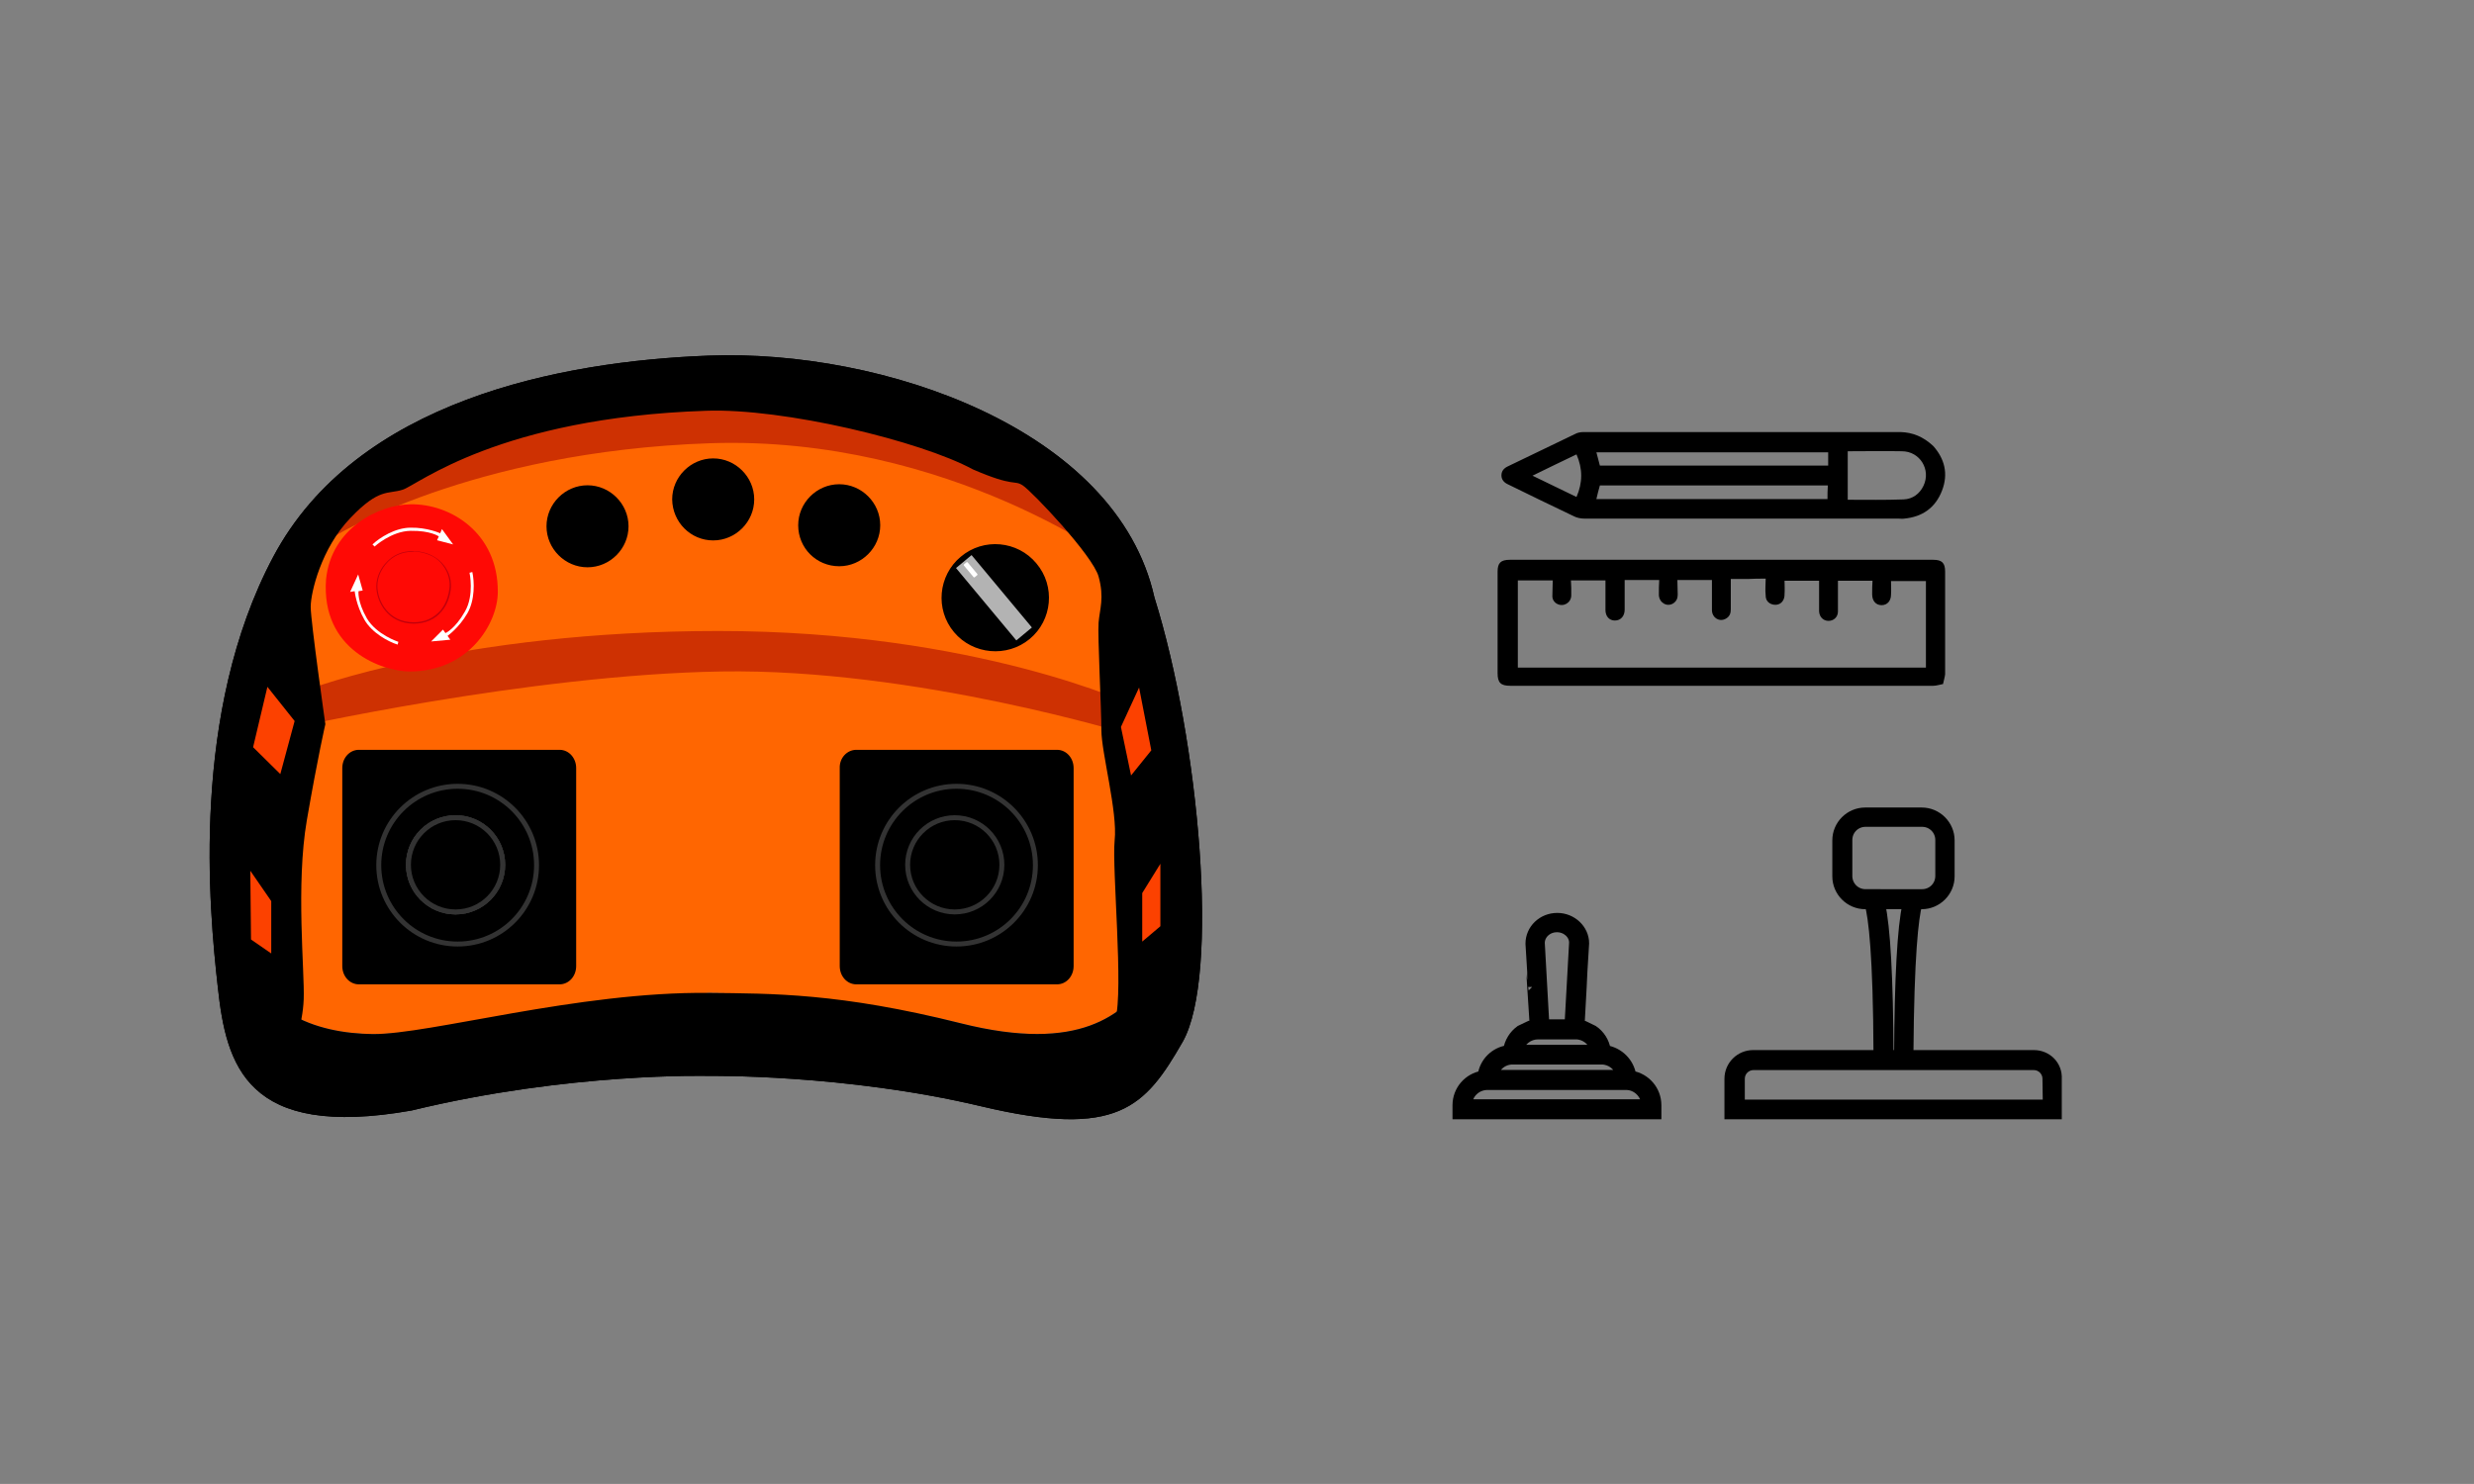 <?xml version="1.0" encoding="utf-8"?>
<!-- Generator: Adobe Illustrator 26.0.1, SVG Export Plug-In . SVG Version: 6.00 Build 0)  -->
<svg version="1.1" id="Livello_1" xmlns="http://www.w3.org/2000/svg" xmlns:xlink="http://www.w3.org/1999/xlink" x="0px" y="0px"
	 viewBox="0 0 708.7 425.2" style="enable-background:new 0 0 708.7 425.2;" xml:space="preserve">
<rect x="0" y="0" width="708.7" height="425.2" fill="#808080" stroke="none"/>
<style type="text/css">
	.st0{fill:none;}
	.st1{fill-rule:evenodd;clip-rule:evenodd;fill:#FF6601;}
	.st2{fill-rule:evenodd;clip-rule:evenodd;fill:#CE3102;}
	.st3{fill-rule:evenodd;clip-rule:evenodd;}
	.st4{fill-rule:evenodd;clip-rule:evenodd;fill:#FC4100;}
	
		.st5{fill-rule:evenodd;clip-rule:evenodd;stroke:#000000;stroke-width:0.499;stroke-linecap:round;stroke-linejoin:round;stroke-miterlimit:22.926;}
	
		.st6{fill-rule:evenodd;clip-rule:evenodd;fill:#B3B3B3;stroke:#000000;stroke-width:0.499;stroke-linecap:round;stroke-linejoin:round;stroke-miterlimit:22.926;}
	
		.st7{fill-rule:evenodd;clip-rule:evenodd;fill:#FFFFFF;stroke:#FFFFFF;stroke-width:0.499;stroke-linecap:round;stroke-linejoin:round;stroke-miterlimit:22.925;}
	.st8{fill:#FF0905;}
	.st9{fill:#C2000B;}
	.st10{fill:#FFFFFF;}
	
		.st11{fill-rule:evenodd;clip-rule:evenodd;stroke:#333333;stroke-width:1.417;stroke-linecap:round;stroke-linejoin:round;stroke-miterlimit:22.926;}
	.st12{fill:none;stroke:#333333;stroke-width:1.417;stroke-linecap:round;stroke-linejoin:round;stroke-miterlimit:22.926;}
	.st13{stroke:#000000;stroke-width:2.835;stroke-miterlimit:10;}
</style>
<g id="Livello_1_00000180339307646976573110000008791325692839057033_">
	<rect y="0" class="st0" width="708.7" height="425.2"/>
</g>
<g>
	<path class="st1" d="M328.9,281.2c-7.5,9.1-19.1,20.7-53.7,12c-34.7-8.7-72.2-8.7-72.2-8.7s-79.9,11.9-96.2,11.8
		c-16.3-0.2-34.8-6.2-37.7-28.6c-2.9-22.3-2-29.6-2-29.6s1.2,2.4,1.7-4.7c0.6-7.2,1.4-12.1,1.4-14.4s-2.6-4.4-2-8.6
		s3.8-20.1,4.3-21.6c0.6-1.4,3.5,0.4,6.4-10.5s14.2-34,28.9-44.5c15.7-11.3,57.6-24.6,95.2-25.5c18.7-0.4,82.5,8.7,102.7,34.2
		c13.3,16.8,14.8,25.7,15.4,28.8s2,11.2,5.2,13.4s6.7,28.6,6.7,28.6s-2,2.1-1.7,8.2c0.3,6.2-0.3,15.4,2.9,17.7
		C334.7,248.3,336.4,272.1,328.9,281.2z"/>
	<path class="st2" d="M88.2,197.6c0,0,43.5-16.8,117.6-16.8s119.4,21.5,119.4,21.5l-1.2,8.3c0,0-61.7-19.1-117.3-18.2
		C151,193.3,81.8,209,81.8,209L88.2,197.6z"/>
	<path class="st2" d="M95.4,153.9c0,0,39.1-24.6,108.1-26.9c69-2.3,118.5,35.6,118.5,35.6s-42.6-60.3-114.4-57.7
		C135.7,107.5,99.5,144.2,95.4,153.9"/>
	<path class="st3" d="M330.7,171.2c-10.8-48.4-78-71.2-127.7-69.3c-42.5,1.6-100.9,12.9-124.7,57.6S59.9,260.6,62.4,282.9
		c2.4,22.3,8.1,43.7,55.5,35.3c45.3-11,85.1-9.9,85.1-9.9s39-0.6,78.1,8.7c39.1,9.3,46.9,0.3,57.7-18.5
		C349.5,279.6,343.6,212.4,330.7,171.2z M319.5,292.1c-2.4,8.4-2.4,8.4-2.4,8.4H83.8c0,0,2.9-6.4,3.2-14.2
		c0.3-7.8-2.3-32.8,0.9-51.3c3.2-18.5,5.3-27.5,5.3-27.5S89,178,89,173.9s3-16.8,11.4-25.5c8.3-8.7,10.7-6.7,15-8.1
		c4.3-1.4,27.6-20.6,86.8-22.6c22.4-0.8,61.6,8.7,76.5,16.8c12,5.2,11.7,2.9,14.3,4.6c2.6,1.7,20,20,21.7,26.1s0.3,9.4,0,13.2
		s0.8,24.4,0.8,30.8c0,6.4,4.7,23.5,3.8,31.6C318.5,248.9,321.9,283.7,319.5,292.1z"/>
	<path class="st3" d="M330.7,171.2c-10.8-48.4-78-71.2-127.7-69.3c-42.5,1.6-100.9,12.9-124.7,57.6S59.9,260.6,62.4,282.9
		c2.4,22.3,8.1,43.7,55.5,35.3c45.3-11,85.1-9.9,85.1-9.9s39-0.6,78.1,8.7c39.1,9.3,46.9,0.3,57.7-18.5
		C349.5,279.6,343.6,212.4,330.7,171.2z M328.9,281.2c-7.5,9.1-19.1,20.7-53.7,12c-34.7-8.7-54-8.5-72.2-8.7
		c-37.4-0.4-79.9,11.9-96.2,11.8c-16.3-0.2-34.8-6.2-37.7-28.6c-2.9-22.3-2-29.6-2-29.6s1.2,2.4,1.7-4.7c0.6-7.2,1.4-12.1,1.4-14.4
		s-2.6-4.4-2-8.6s3.8-20.1,4.3-21.6c0.6-1.4,3.5,0.4,6.4-10.5s14.2-34,28.9-44.5c15.7-11.3,57.6-24.6,95.2-25.5
		c18.7-0.4,82.5,8.7,102.7,34.2c13.3,16.8,14.8,25.7,15.4,28.8s2,11.2,5.2,13.4s6.7,28.6,6.7,28.6s-2,2.1-1.7,8.2
		c0.3,6.2-0.3,15.4,2.9,17.7C334.7,248.3,336.4,272.1,328.9,281.2z"/>
	<polygon class="st4" points="76.6,196.8 72.5,214.1 80.3,221.8 84.4,206.6 	"/>
	<polygon class="st4" points="71.7,249.5 71.9,269.2 77.7,273.2 77.7,258.2 	"/>
	<polygon class="st4" points="326.3,197 321.1,208.3 324,222.2 329.8,215 	"/>
	<polygon class="st4" points="327.2,255.9 327.2,269.8 332.4,265.4 332.4,247.5 	"/>
	<g>
		<path class="st5" d="M294.8,182.9c6.4-5.3,7.3-14.9,1.9-21.3c-5.3-6.4-14.9-7.3-21.3-1.9c-6.4,5.3-7.3,14.9-1.9,21.3
			C278.8,187.3,288.4,188.2,294.8,182.9z"/>
		
			<rect x="281.7" y="157.6" transform="matrix(0.768 -0.64 0.64 0.768 -43.702 221.986)" class="st6" width="6.3" height="27.5"/>
		
			<rect x="277.7" y="161.1" transform="matrix(0.768 -0.64 0.64 0.768 -40.057 215.897)" class="st7" width="0.9" height="4.3"/>
	</g>
	<g>
		<path class="st8" d="M117.6,144.5c11.3-0.2,25.1,8.1,25,25.1c0,9-8.3,22.8-25.2,22.8c-7.8,0-25.5-6.1-24-26.4
			C94.9,151.2,108.7,144.6,117.6,144.5z"/>
		<path class="st9" d="M118.5,178.7c-7.4,0-10.7-6.3-10.7-10.7c0-2.6,1.2-5.3,3.2-7.2c1.4-1.4,3.8-3,7.6-2.9l0,0
			c3.2,0.1,6,1.3,8,3.4c1.8,1.9,2.7,4.4,2.6,6.9c-0.2,2.6-1.1,5.2-2.7,7C124.6,177.5,121.8,178.7,118.5,178.7z M118.3,158.1
			c-3.5,0-5.8,1.5-7.1,2.8c-1.9,1.9-3.1,4.5-3.1,7c0,4.3,3.2,10.4,10.4,10.4c3.2,0,5.8-1.2,7.7-3.4c1.5-1.8,2.4-4.3,2.6-6.9
			c0.1-2.4-0.8-4.8-2.5-6.7c-0.9-1-2-1.8-3.3-2.3c-1.4-0.6-2.9-0.9-4.5-1C118.5,158.1,118.4,158.1,118.3,158.1z"/>
		<path class="st10" d="M125.7,153.7l-0.5,1.1l4.6,1.2l-3.2-4.4l-0.5,1.2c0,0-3.7-1.7-8.5-1.6c-4.4,0-8.9,2.9-10.9,4.8
			c0.1,0.1,0.6,0.6,0.6,0.6s4.8-4.4,10.3-4.5C123.4,152,125.7,153.7,125.7,153.7z"/>
		<path class="st10" d="M127.6,181.4l-0.7-1l-3.4,3.4l5.5-0.5l-0.8-1.1c0,0,3.3-2.3,5.7-6.5c2.2-3.8,2-9.1,1.4-11.8
			c-0.2,0.1-0.8,0.2-0.8,0.2s1.4,6.4-1.3,11.1C130.3,180.3,127.6,181.4,127.6,181.4z"/>
		<path class="st10" d="M102.7,169.4l1.2-0.2l-1.3-4.6l-2.3,5l1.3-0.2c0,0,0.4,4,2.8,8.2c2.2,3.8,6.9,6.3,9.5,7.1
			c0.1-0.2,0.2-0.8,0.2-0.8s-6.2-2-9-6.7C102.3,172.3,102.7,169.4,102.7,169.4z"/>
	</g>
	<path class="st5" d="M102.8,215.1h57.5c2.5,0,4.5,2.2,4.5,5v56.7c0,2.8-2,5-4.5,5h-57.5c-2.5,0-4.5-2.2-4.5-5v-56.7
		C98.3,217.3,100.3,215.1,102.8,215.1z"/>
	<path class="st5" d="M245.3,215.1h57.5c2.5,0,4.5,2.2,4.5,5v56.7c0,2.8-2,5-4.5,5h-57.5c-2.5,0-4.5-2.2-4.5-5v-56.7
		C240.7,217.3,242.8,215.1,245.3,215.1z"/>
	<path class="st5" d="M168.3,162.3c6.3,0,11.5-5.2,11.5-11.5s-5.2-11.5-11.5-11.5s-11.5,5.2-11.5,11.5S162,162.3,168.3,162.3z"/>
	<path class="st5" d="M204.3,154.6c6.3,0,11.5-5.2,11.5-11.5s-5.2-11.5-11.5-11.5s-11.5,5.2-11.5,11.5
		C192.9,149.5,198,154.6,204.3,154.6z"/>
	<path class="st5" d="M240.4,162c6.3,0,11.5-5.2,11.5-11.5s-5.2-11.5-11.5-11.5s-11.5,5.2-11.5,11.5C228.9,156.9,234,162,240.4,162z
		"/>
	<circle class="st11" cx="130.5" cy="247.8" r="13.5"/>
	<circle class="st11" cx="130.5" cy="247.8" r="13.5"/>
	<circle class="st11" cx="130.5" cy="247.8" r="13.5"/>
	<circle class="st12" cx="131.1" cy="247.9" r="22.6"/>
	<circle class="st11" cx="273.5" cy="247.8" r="13.5"/>
	<circle class="st12" cx="274" cy="247.9" r="22.6"/>
</g>
<g>
	<path class="st13" d="M582.6,302.3h-35.9c0.2-29,1.5-39.4,2.5-43.2h1.3c4.4,0,8-3.6,8-8v-10.3c0-4.4-3.6-8-8-8h-16.2
		c-4.4,0-8,3.6-8,8v10.3c0,4.4,3.6,8,8,8h1.3c1,3.7,2.4,14,2.5,43.2h-35.9c-3.7,0-6.8,3-6.8,6.8v10.2h93.8v-10.2
		C589.4,305.3,586.4,302.3,582.6,302.3z M534.4,256.2c-2.9,0-5.2-2.3-5.2-5.2v-10.3c0-2.9,2.3-5.2,5.2-5.2h16.2
		c2.9,0,5.2,2.3,5.2,5.2V251c0,2.9-2.3,5.2-5.2,5.2H534.4z M546.4,259.1c-1.5,6.6-2.3,21.4-2.4,43.2h-3c-0.1-22-0.9-36.8-2.4-43.2
		H546.4z M586.6,316.5h-88.2v-7.4c0-2.2,1.8-3.9,3.9-3.9h80.3c2.2,0,3.9,1.8,3.9,3.9L586.6,316.5L586.6,316.5z"/>
</g>
<g>
	<path class="st13" d="M438.9,282.8C438.9,282.8,439,282.9,438.9,282.8l0.7,10.8c-0.5,0.1-0.9,0.2-1.4,0.3l-2.7,1.3
		c-1.8,1.3-3.1,3.3-3.5,5.7c-3.8,0.5-6.8,3.5-7.3,7.3c-4.1,0.7-7.2,4.2-7.2,8.5v2.6h57v-2.6c0-4.3-3.1-7.8-7.2-8.5
		c-0.6-3.8-3.6-6.7-7.3-7.3c-0.4-2.4-1.7-4.4-3.6-5.7l-2.7-1.3c-0.4-0.1-0.8-0.2-1.2-0.2l0.6-10.9l0.2-4.3l0.5-8.2
		c0-4-3.5-7.3-7.7-7.3c-4.3,0-7.7,3.3-7.7,7.4l0.5,8.1L438.9,282.8 M446,265.7c2.7,0,4.9,2,4.9,4.4l-1.3,23.4h-7.2l-1.3-23.3
		C441.1,267.7,443.3,265.7,446,265.7z M440.6,296.4h10.8c2.7,0,5,1.9,5.6,4.4h-22.1C435.6,298.2,437.9,296.4,440.6,296.4z
		 M433.3,303.6h25.5c2.7,0,5,1.9,5.6,4.4h-36.7C428.3,305.5,430.5,303.6,433.3,303.6z M420.3,316.4c0.1-3.1,2.7-5.5,5.8-5.5h39.7
		c3.1,0,5.6,2.5,5.8,5.5H420.3z"/>
</g>
<g>
	<path d="M556.6,196c-1.1,0.2-1.9,0.5-2.8,0.5c-7.9,0-15.8,0-23.8,0c-32.5,0-64.9,0-97.4,0c-2.7,0-3.6-0.9-3.6-3.6
		c0-9.7,0-19.4,0-29.1c0-2.5,0.9-3.4,3.5-3.4c40.4,0,80.9,0,121.3,0c2.5,0,3.4,0.9,3.4,3.4c0,9.8,0,19.6,0,29.4
		C557.1,194.1,556.8,195,556.6,196z M505.8,165.8c-1.9,0-3.5,0-5.1,0.1c-1.6,0-3.3,0-4.9,0c0,3,0,5.8,0,8.7c0,1.1-0.3,2-1.3,2.6
		c-1.9,1.2-4.1-0.2-4.1-2.4c0-2.9,0-5.8,0-8.6c-3.3,0-6.5,0-9.9,0c0,1.3,0.1,2.8,0.1,4.2c0,1.1-0.4,1.9-1.3,2.5
		c-1.8,1.1-4-0.2-4.1-2.4c0-1.5,0-2.9,0.1-4.3c-3.4,0-6.6,0-9.9,0c0,0.2,0,0.5,0,0.9c0,2.5,0,5.1,0,7.6c0,1.8-1.1,3.1-2.8,3.1
		c-1.6,0-2.7-1.2-2.7-3c0-2.6,0-5.1,0-7.7c0-0.3,0-0.6,0-0.8c-3.3,0-6.5,0-9.9,0c0,0.6,0.1,1.3,0.1,2.1c0,0.8,0,1.5,0,2.3
		c-0.1,2.1-2.3,3.3-4.1,2.3c-0.9-0.5-1.4-1.4-1.3-2.5c0-1.4,0.1-2.9,0.1-4.2c-3.6,0-6.9,0-10,0c0,8.3,0,16.7,0,25c39,0,78,0,116.9,0
		c0-8.3,0-16.6,0-24.8c-3.3,0-6.6,0-10,0c0,1.2,0.1,2.6,0,3.9c0,1.8-1.1,3-2.7,3c-1.6,0-2.7-1.2-2.7-3.1c0-1.3,0-2.7,0.1-3.9
		c-3.4,0-6.6,0-9.9,0c0,0.3,0,0.6,0,1c0,2.6,0,5.2,0,7.8c0,1.6-1.2,2.7-2.7,2.7c-1.5,0-2.6-1.1-2.7-2.7c0-0.6,0-1.2,0-1.9
		c0-2.4,0-4.7,0-6.9c-3.3,0-6.6,0-9.9,0c0,1.2,0.1,2.6,0,3.9c0,0.6-0.1,1.2-0.4,1.7c-0.6,1.1-1.8,1.5-3,1.2c-1.2-0.3-2-1.2-2-2.5
		C505.6,169,505.8,167.5,505.8,165.8z"/>
	<path d="M553.8,127.8c3.2,3.6,4.4,7.9,2.5,12.8c-1.9,4.9-5.6,7.5-10.8,8c-0.6,0.1-1.1,0-1.7,0c-30,0-60,0-89.9,0
		c-1,0-2.2-0.2-3.1-0.7c-6.3-3-12.5-6-18.8-9.1c-1.1-0.5-1.9-1.3-1.9-2.6c0-1.3,0.8-2.1,1.9-2.6c6.4-3.1,12.7-6.1,19.1-9.2
		c0.7-0.4,1.6-0.6,2.5-0.6c30.3,0,60.6,0,90.8,0C547.9,123.9,550.9,125.1,553.8,127.8z M529.3,143.2c0,0,0,0,0.1,0
		c5.3,0,10.6,0.1,15.9-0.1c2.6-0.1,4.6-1.6,5.7-3.9c2.2-4.6-1-9.9-6.2-9.9c-5-0.1-10.1,0-15.1,0c-0.2,0-0.3,0-0.4,0
		C529.3,134,529.3,138.6,529.3,143.2z M523.7,129.6c-22.2,0-44.3,0-66.4,0c0.3,1.2,0.7,2.6,1,3.8c21.8,0,43.6,0,65.4,0
		C523.7,132.1,523.7,130.8,523.7,129.6z M457.3,143c22.2,0,44.3,0,66.2,0c0-1.2,0-2.6,0.1-3.9c-21.7,0-43.5,0-65.3,0
		C457.9,140.4,457.6,141.8,457.3,143z M439,136.3c4.3,2.1,8.5,4.1,12.6,6.1c1.8-4.1,1.8-8.1,0-12.2
		C447.4,132.2,443.3,134.2,439,136.3z"/>
</g>
</svg>
